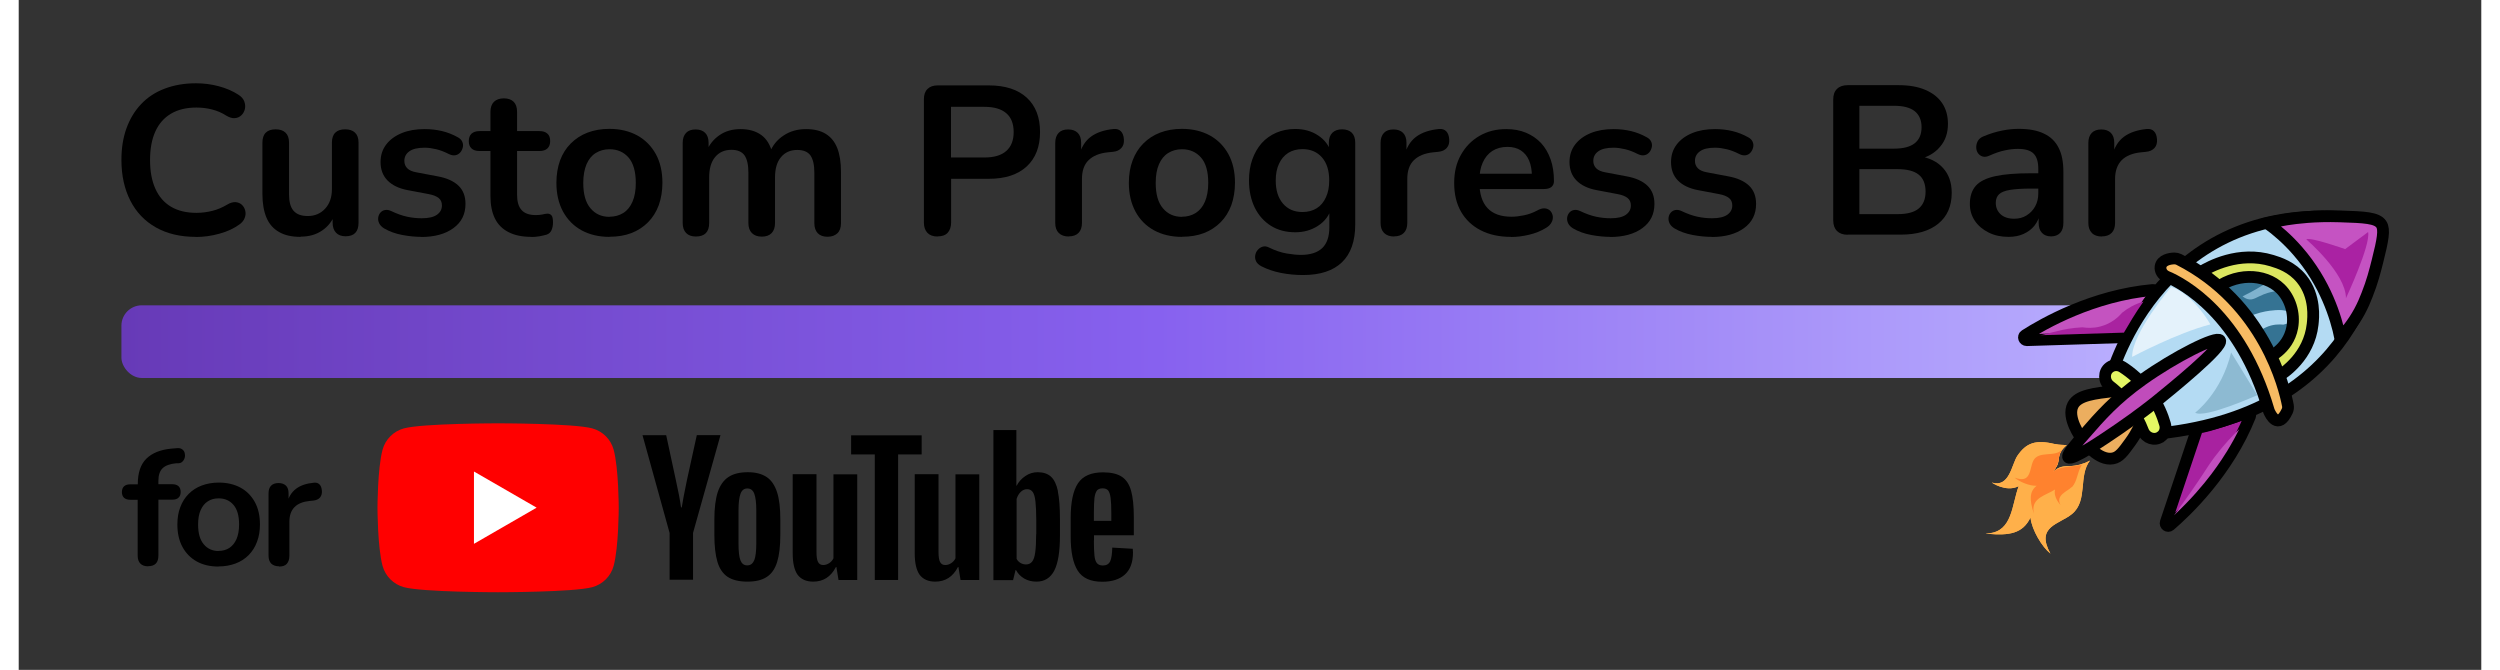 <?xml version="1.0" encoding="UTF-8"?>
<svg id="lay1" data-name="lay2"
     width="209"
     height="56"
     xmlns="http://www.w3.org/2000/svg" viewBox="0 0 209.07 56.87">
  <rect x="0" y="0" width="209.07" height="56.87" fill="#333333" stroke="none"/>
  <defs>
    <style>
      .cls-1 {
        fill: #e4f2fb;
      }

      .cls-1, .cls-2, .cls-3, .cls-4, .cls-5, .cls-6, .cls-7, .cls-8, .cls-9, .cls-10, .cls-11, .cls-12, .cls-13, .cls-14 {
        strokeWidth: 0px;
      }

      .cls-2 {
        fill: #c24fbe;
      }

      .cls-3 {
        fill: #abd6f0;
      }

      .cls-15 {
        fill: #b4dbf3;
      }

      .cls-15, .cls-16, .cls-17, .cls-18, .cls-19, .cls-20, .cls-21, .cls-22, .cls-23 {
        stroke: #000;
        stroke-miterlimit: 10;
        strokeWidth: .75px;
      }

      .cls-4 {
        fill: #aa22a3;
      }

      .cls-6 {
        fill: #7fb2ce;
      }

      .cls-7 {
        fill: red;
      }

      .cls-16 {
        fill: #c453c0;
      }

      .cls-8 {
        fill: #a923a0;
      }

      .cls-17 {
        fill: #ecae5f;
      }

      .cls-18 {
        fill: #dbe660;
      }

      .cls-9 {
        fill: #fff;
      }

      .cls-10 {
        fill: url(#grad2);
      }

      .cls-11 {
        fill: #8dbad2;
      }

      .cls-19 {
        fill: #f7bb63;
      }

      .cls-20 {
        fill: #c04cbb;
      }

      .cls-12 {
        fill: #ff822e;
      }

      .cls-21 {
        fill: #c553c2;
      }

      .cls-13 {
        fill: #ffb04a;
      }

      .cls-14 {
        fill: #357393;
      }

      .cls-22 {
        fill: #a822a0;
      }

      .cls-23 {
        fill: #e4f764;
      }
    </style>
    <linearGradient id="grad2" data-name="grad1" x1="8.72" y1="29.01" x2="184.61" y2="29.01" gradientUnits="userSpaceOnUse">
      <stop offset="0" stop-color="#673ab7"/>
      <stop offset=".5" stop-color="#8761ef"/>
      <stop offset="1" stop-color="#bcb3ff"/>
    </linearGradient>
  </defs>
  <g>
    <path class="cls-5" d="m10.98,48.08c-.28,0-.5-.08-.65-.23-.15-.15-.23-.38-.23-.67v-4.75h-.64c-.22,0-.4-.06-.52-.17-.12-.12-.18-.28-.18-.48s.06-.38.18-.49c.12-.11.29-.17.52-.17h1.15l-.5.46v-.48c0-.96.24-1.68.73-2.16.49-.48,1.19-.76,2.1-.85l.48-.04c.19-.02.34.01.45.09.11.08.19.18.22.31s.04.25.01.38c-.03.13-.09.25-.18.34-.09.1-.2.15-.34.16h-.2c-.53.05-.92.19-1.16.42-.24.23-.36.59-.36,1.06v.52l-.22-.22h1.41c.22,0,.4.06.52.17.12.11.18.28.18.49s-.06.37-.18.48c-.12.12-.29.17-.52.17h-1.19v4.75c0,.6-.29.9-.87.9Z"/>
    <path class="cls-5" d="m16.97,48.1c-.71,0-1.33-.14-1.85-.43-.52-.29-.93-.7-1.22-1.24-.29-.54-.43-1.17-.43-1.9,0-.55.08-1.04.25-1.48.16-.43.4-.81.71-1.12.31-.31.68-.55,1.11-.71.43-.16.91-.25,1.44-.25.71,0,1.33.15,1.85.43s.93.7,1.22,1.23c.29.53.43,1.16.43,1.89,0,.55-.08,1.04-.25,1.48-.16.44-.4.81-.71,1.13-.31.31-.68.55-1.11.71-.43.16-.91.25-1.44.25Zm0-1.33c.34,0,.65-.08.91-.25.26-.17.46-.42.61-.75.14-.33.22-.74.22-1.24,0-.75-.16-1.3-.48-1.67-.32-.37-.74-.55-1.26-.55-.35,0-.65.08-.91.25-.26.16-.46.41-.61.74s-.22.74-.22,1.24c0,.74.16,1.29.48,1.67.32.38.74.57,1.26.57Z"/>
    <path class="cls-5" d="m22.11,48.08c-.29,0-.51-.08-.67-.23-.15-.15-.23-.38-.23-.67v-5.29c0-.29.07-.51.22-.66.15-.15.36-.22.63-.22s.48.08.63.22c.15.15.22.37.22.66v.88h-.14c.13-.56.39-.98.77-1.27s.89-.46,1.53-.52c.2-.02.35.03.47.15s.18.3.2.54c.02.23-.04.42-.16.57-.13.15-.32.23-.57.26l-.31.03c-.57.06-1,.23-1.29.53s-.43.71-.43,1.24v2.9c0,.29-.08.51-.22.67s-.37.23-.66.23Z"/>
  </g>
  <rect class="cls-10" x="8.72" y="25.92" width="185.68" height="6.17" rx="1.73" ry="1.73"/>
  <g>
    <path class="cls-7" d="m50.51,38.18c-.24-.88-.93-1.57-1.81-1.81-1.6-.43-8-.43-8-.43,0,0-6.4,0-8,.43-.88.24-1.57.93-1.81,1.81-.43,1.6-.43,4.93-.43,4.93,0,0,0,3.33.43,4.93.24.88.93,1.57,1.81,1.81,1.6.43,8,.43,8,.43,0,0,6.4,0,8-.43.88-.24,1.57-.93,1.81-1.81.43-1.6.43-4.93.43-4.93,0,0,0-3.33-.43-4.93Z"/>
    <path class="cls-9" d="m38.65,46.17l5.32-3.07-5.32-3.07v6.14Z"/>
  </g>
  <g id="youtube-paths_yt11" data-name="youtube-paths yt11">
    <path class="cls-5" d="m55.26,45.25l-2.3-8.3h2.01l.81,3.76c.21.93.36,1.72.45,2.37h.06c.07-.47.22-1.25.45-2.36l.83-3.78h2.01l-2.33,8.3v3.98h-1.99v-3.98h0Z"/>
    <path class="cls-5" d="m60.18,48.97c-.4-.27-.69-.7-.86-1.27-.17-.58-.26-1.34-.26-2.3v-1.3c0-.97.1-1.74.29-2.33.2-.58.5-1.01.92-1.28.41-.27.96-.4,1.63-.4s1.19.14,1.6.41c.4.27.69.7.88,1.28.19.58.28,1.35.28,2.32v1.3c0,.96-.09,1.73-.27,2.31-.18.58-.47,1.01-.88,1.27-.4.27-.95.4-1.65.4-.71,0-1.27-.14-1.68-.41Zm2.27-1.41c.11-.29.17-.77.17-1.43v-2.8c0-.64-.06-1.12-.17-1.41-.11-.3-.31-.45-.59-.45s-.47.15-.58.45c-.11.3-.17.77-.17,1.41v2.8c0,.66.05,1.14.16,1.43.11.29.3.44.58.44s.48-.15.59-.44Z"/>
    <path class="cls-5" d="m71.18,49.24h-1.58l-.18-1.1h-.04c-.43.83-1.07,1.24-1.93,1.24-.59,0-1.03-.2-1.32-.58-.28-.39-.42-1-.42-1.83v-6.71h2.02v6.59c0,.4.04.69.13.86.09.17.23.26.44.26.18,0,.34-.05.51-.16.16-.11.28-.24.36-.41v-7.13h2.02v8.98Z"/>
    <path class="cls-5" d="m76.67,38.58h-2.01v10.66h-1.98v-10.66h-2.01v-1.62h5.99v1.62Z"/>
    <path class="cls-5" d="m81.54,49.24h-1.58l-.18-1.1h-.04c-.43.83-1.07,1.24-1.93,1.24-.59,0-1.03-.2-1.32-.58-.28-.39-.42-1-.42-1.83v-6.71h2.02v6.59c0,.4.04.69.13.86.09.17.23.26.44.26.18,0,.34-.05.51-.16.16-.11.28-.24.36-.41v-7.13h2.02v8.98Z"/>
    <path class="cls-5" d="m88.23,41.7c-.12-.57-.32-.98-.59-1.23-.27-.25-.65-.38-1.13-.38-.37,0-.72.1-1.04.32-.32.21-.57.49-.75.83h-.02v-4.73h-1.95v12.74h1.67l.21-.85h.04c.16.3.39.54.7.72.31.18.66.26,1.04.26.68,0,1.19-.32,1.51-.94.32-.63.48-1.61.48-2.95v-1.42c0-1-.06-1.79-.18-2.36Zm-1.85,3.66c0,.65-.03,1.17-.08,1.54-.05.37-.14.64-.27.79-.13.16-.3.23-.51.23-.17,0-.32-.04-.46-.12-.14-.08-.26-.2-.34-.35v-5.09c.07-.24.19-.44.35-.6.17-.16.35-.23.54-.23.21,0,.36.08.48.24.11.16.19.43.23.81.04.38.07.92.07,1.62v1.16h0Z"/>
    <path class="cls-5" d="m91.28,45.88c0,.58.02,1.01.05,1.3.03.29.1.5.21.63.11.13.27.2.5.2.3,0,.51-.12.62-.35.11-.23.17-.63.18-1.17l1.74.1c.01.08.02.19.02.32,0,.83-.23,1.45-.68,1.86-.45.41-1.1.62-1.92.62-1,0-1.69-.31-2.09-.94-.4-.63-.6-1.59-.6-2.9v-1.57c0-1.35.21-2.33.62-2.95.41-.62,1.12-.93,2.13-.93.69,0,1.23.13,1.6.38.37.25.63.65.78,1.19.15.54.23,1.28.23,2.23v1.54h-3.38v.46Zm.26-4.23c-.1.13-.17.33-.21.62-.03.29-.05.72-.05,1.31v.64h1.48v-.64c0-.58-.02-1.01-.06-1.31-.04-.3-.11-.51-.21-.63-.1-.12-.26-.18-.48-.18-.22,0-.37.07-.48.19Z"/>
  </g>
  <g>
    <path class="cls-13" d="m172.86,37.7c-1.63-.4-2.43-.09-3.17.99-.49.72-.67,2.74-2.17,2.28-.05-.02,1.2.85,2.26.31,0,0,.01,0,.01.01-.58,1.56-.52,3.83-2.56,3.99-.28.02-.34.01-.06.04,1.81.16,2.97-.02,3.62-1.37,0,0,.01.02.01.02.12,1.03.98,2.47,1.69,3.03-1.29-2.33.77-2.48,1.84-3.37,1.37-1.14.51-3.24,1.52-4.53-.64.34-1.17.44-1.55.46-.41.02-.91-.02-1.34.3-.1.07-.25.21-.26.19-.02-.02.19-.21.34-.49.18-.34.12-.55.2-.86.06-.24.22-.57.64-.91-.25-.03-.61,0-1.01-.1Z"/>
    <path class="cls-12" d="m174.29,41.35c-.32.36-1.39.67-.95,1.51.02.03-.62-.62-.46-1.3,0,0,0,0,0,0-.77.5-2,.69-1.82,1.91.02.17.04.2-.01.04-.32-1.06-.37-1.76.27-2.27,0,0-.01,0-.01,0-.57.03-1.46-.33-1.86-.69,1.42.53,1.24-.7,1.58-1.42.44-.92,1.9-.26,2.46-.98-.19.32-.24.41-.29.79-.06.46-.25.81-.49,1.14,0,0,0,0,0,0,.46-.48,1.45-.43,2.44-.61-.42.7-.35,1.35-.84,1.9Z"/>
  </g>
  <g>
    <path class="cls-5" d="m15.04,20.11c-1.32,0-2.45-.27-3.39-.8-.94-.53-1.67-1.29-2.17-2.27-.5-.98-.76-2.13-.76-3.46,0-1,.14-1.89.43-2.69.29-.8.7-1.48,1.24-2.05.54-.57,1.2-1.01,1.99-1.31s1.67-.46,2.66-.46c.66,0,1.31.08,1.94.25.64.17,1.19.41,1.67.72.25.16.42.35.5.57.08.22.1.44.05.65-.05.21-.15.39-.3.53-.15.14-.34.23-.56.24-.22.02-.46-.06-.73-.22-.37-.24-.77-.41-1.21-.52-.43-.11-.87-.16-1.31-.16-.85,0-1.57.17-2.16.52-.59.35-1.03.85-1.33,1.51-.3.66-.45,1.47-.45,2.43s.15,1.76.45,2.43c.3.67.74,1.18,1.33,1.53.59.35,1.31.52,2.16.52.46,0,.91-.06,1.35-.17s.86-.29,1.26-.53c.26-.16.5-.22.71-.21.21.02.39.09.53.22.14.13.24.3.29.5.05.2.04.4-.04.61-.07.21-.22.39-.43.55-.48.35-1.05.62-1.72.8-.67.19-1.34.28-2.03.28Z"/>
    <path class="cls-5" d="m23.93,20.11c-.73,0-1.34-.13-1.82-.41-.48-.27-.84-.67-1.07-1.21-.23-.54-.35-1.21-.35-2.02v-4.36c0-.38.1-.67.29-.85.19-.19.47-.28.83-.28s.64.09.84.28c.2.19.3.47.3.85v4.39c0,.62.12,1.09.38,1.39s.65.45,1.21.45c.6,0,1.09-.21,1.47-.62.38-.41.58-.96.58-1.65v-3.96c0-.38.1-.67.29-.85.19-.19.47-.28.83-.28s.64.09.84.28c.2.19.3.47.3.85v6.8c0,.77-.37,1.15-1.1,1.15-.35,0-.62-.1-.81-.3-.19-.2-.29-.48-.29-.85v-1.37l.25.54c-.25.65-.63,1.15-1.14,1.49-.51.35-1.11.52-1.81.52Z"/>
    <path class="cls-5" d="m34.21,20.11c-.52,0-1.06-.05-1.64-.16-.58-.11-1.09-.29-1.55-.56-.19-.12-.33-.26-.41-.42s-.11-.32-.09-.49c.02-.16.08-.3.18-.42.1-.12.23-.2.4-.23s.34,0,.53.09c.48.23.93.39,1.35.48s.83.13,1.24.13c.58,0,1.01-.1,1.29-.3.28-.2.42-.46.42-.78,0-.28-.09-.49-.28-.64-.19-.15-.46-.26-.84-.33l-1.8-.34c-.74-.14-1.31-.42-1.7-.82-.39-.4-.59-.92-.59-1.56,0-.58.16-1.07.48-1.49s.76-.74,1.32-.97c.56-.23,1.21-.34,1.94-.34.53,0,1.02.06,1.49.17.46.11.91.29,1.34.53.18.1.3.22.37.38.07.16.08.32.04.48-.04.16-.11.31-.22.43s-.24.2-.41.23c-.16.03-.34,0-.55-.1-.37-.19-.73-.33-1.07-.41-.34-.08-.67-.13-.98-.13-.59,0-1.02.1-1.31.31-.28.2-.42.47-.42.81,0,.25.08.46.25.63.17.17.43.28.77.34l1.8.34c.78.14,1.37.41,1.77.79.4.38.6.9.6,1.55,0,.88-.34,1.56-1.03,2.06-.68.5-1.6.75-2.74.75Z"/>
    <path class="cls-5" d="m43.54,20.11c-.78,0-1.43-.13-1.95-.4-.52-.26-.91-.65-1.16-1.16s-.38-1.14-.38-1.9v-3.83h-.94c-.29,0-.51-.07-.67-.22s-.23-.36-.23-.62.08-.49.23-.63c.16-.14.38-.22.67-.22h.94v-1.64c0-.37.1-.65.3-.85.2-.19.48-.29.84-.29s.64.1.83.29c.19.19.29.47.29.85v1.64h1.91c.29,0,.51.07.67.22.16.14.23.35.23.63s-.08.47-.23.62c-.16.15-.38.22-.67.22h-1.91v3.71c0,.58.12,1.01.38,1.3s.66.43,1.22.43c.2,0,.38-.02.54-.05.16-.04.29-.06.41-.07.14-.01.26.03.36.13.1.1.14.31.14.62,0,.24-.04.45-.12.64-.08.19-.22.32-.42.39-.16.05-.36.09-.61.14-.25.04-.47.06-.67.06Z"/>
    <path class="cls-5" d="m50.16,20.11c-.91,0-1.7-.19-2.38-.56-.67-.37-1.19-.9-1.57-1.59-.37-.69-.56-1.5-.56-2.44,0-.71.11-1.34.31-1.9.21-.56.51-1.04.91-1.44.4-.4.87-.71,1.42-.92.55-.21,1.17-.32,1.85-.32.91,0,1.7.19,2.38.56.67.37,1.19.9,1.57,1.58.37.68.56,1.49.56,2.43,0,.71-.11,1.34-.31,1.91-.21.56-.51,1.05-.91,1.45-.4.4-.87.71-1.42.92-.55.21-1.17.31-1.85.31Zm0-1.71c.44,0,.83-.11,1.17-.32s.6-.54.78-.96c.19-.43.28-.96.28-1.59,0-.96-.21-1.68-.61-2.15-.41-.47-.95-.71-1.62-.71-.44,0-.83.11-1.17.32s-.6.53-.78.95-.28.96-.28,1.59c0,.95.2,1.67.61,2.15.41.49.95.73,1.62.73Z"/>
    <path class="cls-5" d="m57.49,20.08c-.36,0-.64-.1-.83-.3-.19-.2-.29-.48-.29-.85v-6.8c0-.37.1-.65.29-.85s.46-.29.81-.29.62.1.81.29.29.47.29.85v1.31l-.2-.54c.24-.6.61-1.07,1.12-1.42.5-.35,1.1-.52,1.8-.52s1.29.17,1.75.5.77.85.95,1.55h-.25c.24-.64.64-1.14,1.19-1.5.55-.37,1.19-.55,1.91-.55.67,0,1.23.13,1.67.4s.76.66.98,1.2c.21.53.32,1.21.32,2.03v4.36c0,.37-.1.66-.3.85s-.48.3-.84.3-.64-.1-.83-.3-.29-.48-.29-.85v-4.27c0-.67-.11-1.16-.33-1.48-.22-.31-.6-.47-1.12-.47-.59,0-1.05.21-1.39.62s-.5.99-.5,1.72v3.87c0,.37-.1.66-.29.85-.19.2-.47.3-.83.3s-.64-.1-.84-.3-.3-.48-.3-.85v-4.27c0-.67-.11-1.16-.33-1.48-.22-.31-.59-.47-1.11-.47-.59,0-1.05.21-1.39.62s-.5.99-.5,1.72v3.87c0,.77-.38,1.15-1.13,1.15Z"/>
    <path class="cls-5" d="m78,20.08c-.37,0-.66-.11-.85-.31-.2-.21-.3-.5-.3-.87v-10.48c0-.38.1-.67.31-.87.2-.2.49-.3.86-.3h4.34c1.39,0,2.47.35,3.22,1.04.76.7,1.13,1.67,1.13,2.92s-.38,2.22-1.13,2.92c-.76.7-1.83,1.05-3.22,1.05h-3.2v3.71c0,.37-.1.66-.29.87-.19.21-.48.31-.86.31Zm1.15-6.71h2.84c.82,0,1.43-.18,1.85-.55.42-.37.63-.9.63-1.61s-.21-1.24-.63-1.6c-.42-.36-1.04-.54-1.85-.54h-2.84v4.3Z"/>
    <path class="cls-5" d="m89.16,20.08c-.37,0-.66-.1-.86-.3-.2-.2-.3-.48-.3-.85v-6.8c0-.37.1-.65.29-.85s.46-.29.81-.29.62.1.81.29.29.47.29.85v1.13h-.18c.17-.72.5-1.27.99-1.64s1.15-.59,1.96-.67c.25-.02.45.04.6.19.15.15.24.38.26.69.02.3-.04.54-.21.73s-.4.3-.73.33l-.4.04c-.73.07-1.28.3-1.66.67s-.56.91-.56,1.59v3.73c0,.37-.1.66-.29.85-.19.2-.47.3-.85.3Z"/>
    <path class="cls-5" d="m98.76,20.11c-.91,0-1.7-.19-2.38-.56-.67-.37-1.2-.9-1.57-1.59-.37-.69-.56-1.5-.56-2.44,0-.71.11-1.34.32-1.9.21-.56.51-1.04.91-1.44s.87-.71,1.42-.92c.55-.21,1.17-.32,1.85-.32.91,0,1.7.19,2.38.56.67.37,1.19.9,1.57,1.58.37.68.56,1.49.56,2.43,0,.71-.11,1.34-.31,1.91-.21.56-.51,1.05-.91,1.45-.4.4-.87.71-1.42.92-.55.21-1.17.31-1.85.31Zm0-1.71c.44,0,.83-.11,1.17-.32.34-.22.6-.54.78-.96s.28-.96.28-1.59c0-.96-.2-1.68-.61-2.15-.41-.47-.95-.71-1.62-.71-.44,0-.83.11-1.17.32s-.6.53-.78.95c-.19.43-.28.96-.28,1.59,0,.95.2,1.67.61,2.15.41.49.95.73,1.62.73Z"/>
    <path class="cls-5" d="m109.04,23.35c-.65,0-1.27-.06-1.88-.18-.61-.12-1.16-.31-1.65-.56-.23-.12-.38-.26-.46-.43s-.1-.34-.07-.51c.03-.17.1-.33.22-.46.11-.13.25-.22.42-.27s.34-.02.52.07c.53.26,1.03.43,1.5.51.47.08.88.12,1.22.12.8,0,1.41-.2,1.81-.58.4-.39.6-.97.6-1.74v-1.62h.16c-.18.61-.55,1.1-1.12,1.47-.57.37-1.21.55-1.93.55-.79,0-1.48-.18-2.07-.55-.59-.37-1.04-.88-1.37-1.54-.32-.66-.49-1.43-.49-2.3,0-.66.09-1.26.28-1.79.19-.53.45-.99.79-1.38.34-.38.76-.68,1.24-.89.49-.21,1.02-.32,1.61-.32.74,0,1.4.18,1.95.55.56.37.92.85,1.09,1.45l-.18.45v-1.28c0-.37.1-.65.3-.85.2-.19.47-.29.82-.29s.64.1.83.29.29.47.29.85v6.93c0,1.43-.38,2.5-1.13,3.22s-1.85,1.08-3.29,1.08Zm-.05-5.35c.47,0,.87-.11,1.21-.32s.6-.53.78-.93c.19-.4.28-.88.28-1.43,0-.83-.2-1.48-.61-1.95-.41-.47-.96-.71-1.66-.71-.47,0-.87.11-1.21.32-.34.22-.6.52-.78.92-.19.4-.28.87-.28,1.42,0,.83.2,1.48.61,1.96.41.48.96.72,1.66.72Z"/>
    <path class="cls-5" d="m116.78,20.08c-.37,0-.66-.1-.86-.3-.2-.2-.3-.48-.3-.85v-6.8c0-.37.1-.65.29-.85s.46-.29.81-.29.62.1.81.29.29.47.29.85v1.13h-.18c.17-.72.5-1.27.99-1.64s1.15-.59,1.96-.67c.25-.02.45.04.6.19.15.15.24.38.26.69.02.3-.04.54-.21.73s-.4.3-.73.33l-.4.04c-.73.07-1.28.3-1.66.67s-.56.91-.56,1.59v3.73c0,.37-.1.66-.29.85-.19.2-.47.3-.85.3Z"/>
    <path class="cls-5" d="m126.69,20.11c-1,0-1.85-.19-2.57-.56s-1.28-.9-1.67-1.58c-.39-.68-.58-1.49-.58-2.43s.19-1.71.57-2.39c.38-.68.9-1.22,1.57-1.61.67-.39,1.42-.58,2.28-.58.62,0,1.18.1,1.68.31s.92.5,1.28.88c.35.38.62.85.81,1.39s.28,1.16.28,1.84c0,.22-.08.38-.22.5-.15.11-.36.17-.64.17h-5.78v-1.3h5.06l-.29.27c0-.55-.08-1.01-.24-1.39s-.4-.66-.7-.86c-.31-.2-.69-.3-1.14-.3-.5,0-.93.12-1.29.35-.35.23-.62.56-.81.99-.19.43-.28.93-.28,1.52v.13c0,.98.23,1.72.69,2.21.46.49,1.14.73,2.04.73.31,0,.66-.04,1.05-.12.39-.08.76-.21,1.11-.4.25-.14.47-.21.67-.19.19.02.34.09.46.21.11.12.18.27.21.44.02.17,0,.35-.1.53-.09.18-.24.34-.46.47-.42.26-.9.46-1.45.59s-1.05.19-1.52.19Z"/>
    <path class="cls-5" d="m135.15,20.11c-.52,0-1.06-.05-1.64-.16-.58-.11-1.09-.29-1.55-.56-.19-.12-.33-.26-.41-.42s-.11-.32-.09-.49c.02-.16.08-.3.18-.42.1-.12.23-.2.4-.23s.34,0,.53.09c.48.23.93.39,1.35.48s.83.13,1.24.13c.58,0,1.01-.1,1.29-.3.28-.2.42-.46.42-.78,0-.28-.09-.49-.28-.64-.19-.15-.46-.26-.84-.33l-1.8-.34c-.74-.14-1.31-.42-1.7-.82-.39-.4-.59-.92-.59-1.56,0-.58.16-1.07.48-1.49s.76-.74,1.32-.97c.56-.23,1.21-.34,1.94-.34.53,0,1.02.06,1.49.17.46.11.91.29,1.34.53.18.1.3.22.37.38.07.16.08.32.04.48-.04.16-.11.31-.22.43s-.24.2-.41.23c-.16.03-.34,0-.55-.1-.37-.19-.73-.33-1.07-.41-.34-.08-.67-.13-.98-.13-.59,0-1.02.1-1.31.31-.28.2-.42.47-.42.81,0,.25.08.46.25.63.17.17.43.28.77.34l1.8.34c.78.14,1.37.41,1.77.79.4.38.6.9.6,1.55,0,.88-.34,1.56-1.03,2.06-.68.5-1.6.75-2.74.75Z"/>
    <path class="cls-5" d="m143.76,20.11c-.52,0-1.06-.05-1.64-.16-.58-.11-1.09-.29-1.55-.56-.19-.12-.33-.26-.41-.42s-.11-.32-.09-.49.08-.3.18-.42.23-.2.4-.23.34,0,.53.09c.48.23.93.39,1.35.48s.83.13,1.24.13c.58,0,1-.1,1.29-.3.28-.2.42-.46.42-.78,0-.28-.09-.49-.28-.64s-.46-.26-.84-.33l-1.8-.34c-.74-.14-1.31-.42-1.7-.82s-.58-.92-.58-1.56c0-.58.16-1.07.48-1.49.32-.42.76-.74,1.32-.97.56-.23,1.21-.34,1.94-.34.53,0,1.02.06,1.48.17.46.11.91.29,1.34.53.18.1.3.22.37.38.07.16.08.32.04.48-.04.16-.11.31-.22.43-.11.13-.24.2-.4.23-.16.03-.35,0-.55-.1-.37-.19-.73-.33-1.07-.41-.34-.08-.67-.13-.98-.13-.59,0-1.02.1-1.3.31-.28.2-.42.47-.42.81,0,.25.08.46.25.63.17.17.43.28.77.34l1.8.34c.78.14,1.37.41,1.77.79.4.38.6.9.6,1.55,0,.88-.34,1.56-1.03,2.06s-1.6.75-2.74.75Z"/>
    <path class="cls-5" d="m155.28,19.93c-.4,0-.7-.11-.91-.32-.21-.21-.32-.51-.32-.91v-10.24c0-.4.1-.7.32-.91.21-.21.51-.32.91-.32h4.32c.89,0,1.64.13,2.27.4s1.1.64,1.43,1.13c.33.49.49,1.08.49,1.76,0,.77-.22,1.42-.67,1.94-.44.53-1.05.88-1.82,1.06v-.27c.89.13,1.58.47,2.07,1.01s.74,1.24.74,2.11c0,1.13-.38,2-1.14,2.62s-1.82.93-3.18.93h-4.52Zm.99-7.31h2.93c.79,0,1.38-.15,1.77-.46.39-.31.58-.76.58-1.36s-.2-1.05-.58-1.36c-.39-.31-.98-.46-1.77-.46h-2.93v3.64Zm0,5.56h3.24c.82,0,1.42-.16,1.8-.48.38-.32.58-.79.58-1.43s-.19-1.13-.58-1.44c-.38-.31-.98-.47-1.8-.47h-3.24v3.82Z"/>
    <path class="cls-5" d="m168.94,20.11c-.64,0-1.2-.12-1.7-.37-.5-.25-.89-.58-1.17-1-.28-.42-.42-.89-.42-1.42,0-.65.17-1.16.5-1.54s.88-.65,1.64-.82,1.77-.25,3.04-.25h.9v1.3h-.88c-.74,0-1.34.04-1.78.11-.44.07-.76.2-.94.37s-.28.42-.28.73c0,.4.14.72.41.97s.66.38,1.15.38c.4,0,.75-.09,1.05-.28.31-.19.55-.44.73-.76s.27-.7.27-1.12v-2.07c0-.6-.13-1.03-.4-1.3s-.71-.4-1.33-.4c-.35,0-.72.04-1.12.13-.4.08-.82.23-1.27.43-.23.11-.43.14-.6.09-.17-.05-.31-.15-.41-.3-.1-.15-.14-.31-.14-.5s.05-.36.14-.53c.1-.17.26-.3.49-.39.55-.23,1.08-.39,1.59-.49.51-.1.97-.14,1.39-.14.86,0,1.58.13,2.13.4.56.26.98.66,1.25,1.2.28.53.41,1.22.41,2.06v4.32c0,.37-.09.66-.27.85s-.44.3-.77.3-.6-.1-.78-.3c-.19-.2-.28-.48-.28-.85v-.86h.14c-.08.42-.25.78-.49,1.09s-.56.54-.93.71c-.37.17-.8.25-1.28.25Z"/>
    <path class="cls-5" d="m176.86,20.08c-.37,0-.66-.1-.85-.3-.2-.2-.3-.48-.3-.85v-6.8c0-.37.1-.65.29-.85.19-.19.46-.29.81-.29s.62.1.81.29c.19.19.29.47.29.85v1.13h-.18c.17-.72.5-1.27.99-1.64s1.15-.59,1.96-.67c.25-.02.45.04.6.19s.24.38.26.69c.02.3-.04.54-.21.73s-.41.3-.73.33l-.4.04c-.73.07-1.29.3-1.66.67-.37.38-.56.91-.56,1.59v3.73c0,.37-.1.66-.29.85-.19.2-.47.3-.85.3Z"/>
  </g>
  <g>
    <g>
      <path class="cls-16" d="m178.84,28.62l-8.36.26c-.22,0-.33-.29-.14-.41,1.55-.99,5.75-3.39,10.84-3.85.19-.02.32.21.21.36-.65.87-2.13,2.9-2.36,3.51-.03.08-.1.13-.19.13Z"/>
      <path class="cls-22" d="m184.94,36.42l-2.66,7.93c-.07.21.18.4.35.25,1.4-1.2,4.91-4.53,6.81-9.27.07-.18-.11-.36-.28-.3-1.02.37-3.39,1.21-4.04,1.25-.08,0-.15.06-.18.14Z"/>
      <path class="cls-15" d="m177.53,32.28c.58-2.06,5.27-16.49,22.63-13.49.26.04.45.29.43.55-.15,2.69-1.8,16.03-19.6,17.53-.17.01-.35-.07-.46-.21l-2.92-3.93c-.1-.13-.13-.3-.09-.45Z"/>
      <path class="cls-17" d="m180.33,35.57c-.19.49-.51,1.2-1.06,1.96-.61.84-.93,1.29-1.48,1.39-1.21.23-2.41-1.36-2.59-1.6-.14-.2-1.36-1.87-.79-2.94.45-.83,1.8-.98,3.58-1.19.22-.03.4-.04.54-.05.6.81,1.19,1.62,1.79,2.43Z"/>
      <path class="cls-23" d="m181.87,37.07h0c-.52.39-1.28.14-1.52-.49s-.6-1.35-1.14-2.09c-.31-.41-.85-1.07-1.67-1.7-.54-.41-.55-1.22-.03-1.6h0c.32-.24.76-.25,1.11-.02.68.44,1.59,1.16,2.37,2.27.67.95,1.03,1.87,1.23,2.57.12.4-.02.82-.34,1.06Z"/>
      <path class="cls-20" d="m180.29,32.24c2.75-1.96,6.32-3.76,6.6-3.34.35.51-4.25,4.23-5.36,5.13-.26.21-1.52,1.22-3.29,2.43-1.17.8-3.95,2.7-4.23,2.37-.17-.2.64-1.14,1.35-1.94,1.4-1.61,2.62-3,4.93-4.65Z"/>
      <path class="cls-14" d="m186.83,24.34c.72.61,1.57,1.45,2.41,2.55.95,1.24,1.57,2.43,1.98,3.36.18-.09,1.51-.81,1.79-2.44.22-1.23-.25-2.47-1.04-3.25-1.26-1.24-3.44-1.41-5.15-.22Z"/>
      <path class="cls-3" d="m189.25,26.93c.75-.36,1.41-.49,1.86-.55.61-.07,1.51-.17,1.92.33.05.06.25.31.22.58l-.98.27h0c-.31-.03-.89-.05-1.5.24-.27.12-.48.28-.63.41-.3-.43-.59-.86-.89-1.29Z"/>
      <path class="cls-6" d="m191.16,24.03c.42.03.84.33.82.53-.02.2-.51.09-1.36.42-.64.25-.91.53-1.36.42-.2-.05-.36-.16-.46-.24.52-.25.93-.48,1.21-.64.58-.34.79-.52,1.15-.49Z"/>
      <path class="cls-18" d="m186.23,24.72c1.9-1.61,4.43-1.54,5.78-.22.81.79,1.24,2.08,1.01,3.31-.36,1.93-2.13,2.6-2.25,2.64.39.48.77.96,1.16,1.44.37-.23,2.52-1.64,2.82-4.35.06-.54.27-2.38-.94-3.87-.82-1.01-1.89-1.35-2.51-1.54-2.81-.86-5.31.52-6.01.94.32.55.63,1.1.95,1.65Z"/>
      <path class="cls-19" d="m182.35,23.48c1.39.59,6.28,3.2,8.67,11.35,0,.03.02.06.03.09.12.28.77,1.62,1.54-.02.07-.15.09-.32.06-.48-.27-1.44-2-8.7-9.25-12.39-.12-.06-.26-.09-.39-.09-.37.01-1.08.12-1.17.7-.05.35.17.7.51.84Z"/>
      <path class="cls-1" d="m179.43,30.3s3.8-2.03,6.64-2.76c0,0-1.39-2.52-3.33-3.18,0,0-3.35,3.94-3.31,5.94Z"/>
      <path class="cls-11" d="m184.77,35.04s2.25-1.67,3.06-5.12l2.22,3.63s-4.51,2.02-5.28,1.48Z"/>
      <path class="cls-21" d="m190.91,18.95c.81.59,1.7,1.35,2.57,2.35,2.37,2.72,3.26,5.66,3.62,7.39.46-.49,1.08-1.23,1.63-2.24.29-.54.47-.97.64-1.41.44-1.1.68-2.04.89-2.88.45-1.78.62-2.68.32-3.12-.38-.56-1.43-.6-3.52-.67-2.12-.07-3.69.13-4.52.26-.68.11-1.24.23-1.63.31Z"/>
      <path class="cls-4" d="m194.21,20.32s3.37,2.87,3.37,5c0,0,2.12-4.54,1.88-5.62l-1.95,1.45s-2.99-1.06-3.3-.83Z"/>
      <path class="cls-2" d="m182.99,43.74c1.13-1.52,1.96-2.74,2.51-3.58.28-.43.54-.84.95-1.39.8-1.06,1.55-1.84,2.07-2.33-.26.52-.6,1.15-1.02,1.84-.16.26-.65,1.05-1.36,1.99-.67.88-1.69,2.11-3.15,3.47Z"/>
      <path class="cls-8" d="m171.64,28.47c.36-.1.73-.19,1.1-.28.25-.06.5-.12.75-.18,0,0,.8-.18,1.68-.22.02,0,.04,0,.06,0,.34.05.88.09,1.49-.07.97-.25,1.57-.84,1.83-1.14.02-.02.03-.03.05-.05,0,0,0,0,0,0,0,0,0,0,0,0,0,0,0,0,0,0,.01,0,.02-.02.03-.02.46-.37,1.03-.69,1.76-.91-.15.21-.32.47-.51.75-.08.12-.25.38-.45.71-.19.31-.43.71-.7,1.18-2.36.07-4.73.15-7.09.22Z"/>
    </g>
    <g>
      <path class="cls-13" d="m172.86,37.7c-1.63-.4-2.43-.09-3.17.99-.49.72-.67,2.74-2.17,2.28-.05-.02,1.2.85,2.26.31,0,0,.01,0,.01.01-.58,1.56-.52,3.83-2.56,3.99-.28.02-.34.01-.06.04,1.81.16,2.97-.02,3.62-1.37,0,0,.01.02.01.02.12,1.03.98,2.47,1.69,3.03-1.29-2.33.77-2.48,1.84-3.37,1.37-1.14.51-3.24,1.52-4.53-.64.34-1.17.44-1.55.46-.41.02-.91-.02-1.34.3-.1.07-.25.21-.26.19-.02-.02.19-.21.34-.49.18-.34.12-.55.2-.86.06-.24.22-.57.64-.91-.25-.03-.61,0-1.01-.1Z"/>
      <path class="cls-12" d="m174.29,41.35c-.32.36-1.39.67-.95,1.51.02.03-.62-.62-.46-1.3,0,0,0,0,0,0-.77.5-2,.69-1.82,1.91.02.17.04.2-.01.04-.32-1.06-.37-1.76.27-2.27,0,0-.01,0-.01,0-.57.03-1.46-.33-1.86-.69,1.42.53,1.24-.7,1.58-1.42.44-.92,1.9-.26,2.46-.98-.19.32-.24.41-.29.79-.06.46-.25.81-.49,1.14,0,0,0,0,0,0,.46-.48,1.45-.43,2.44-.61-.42.7-.35,1.35-.84,1.9Z"/>
    </g>
  </g>
</svg>